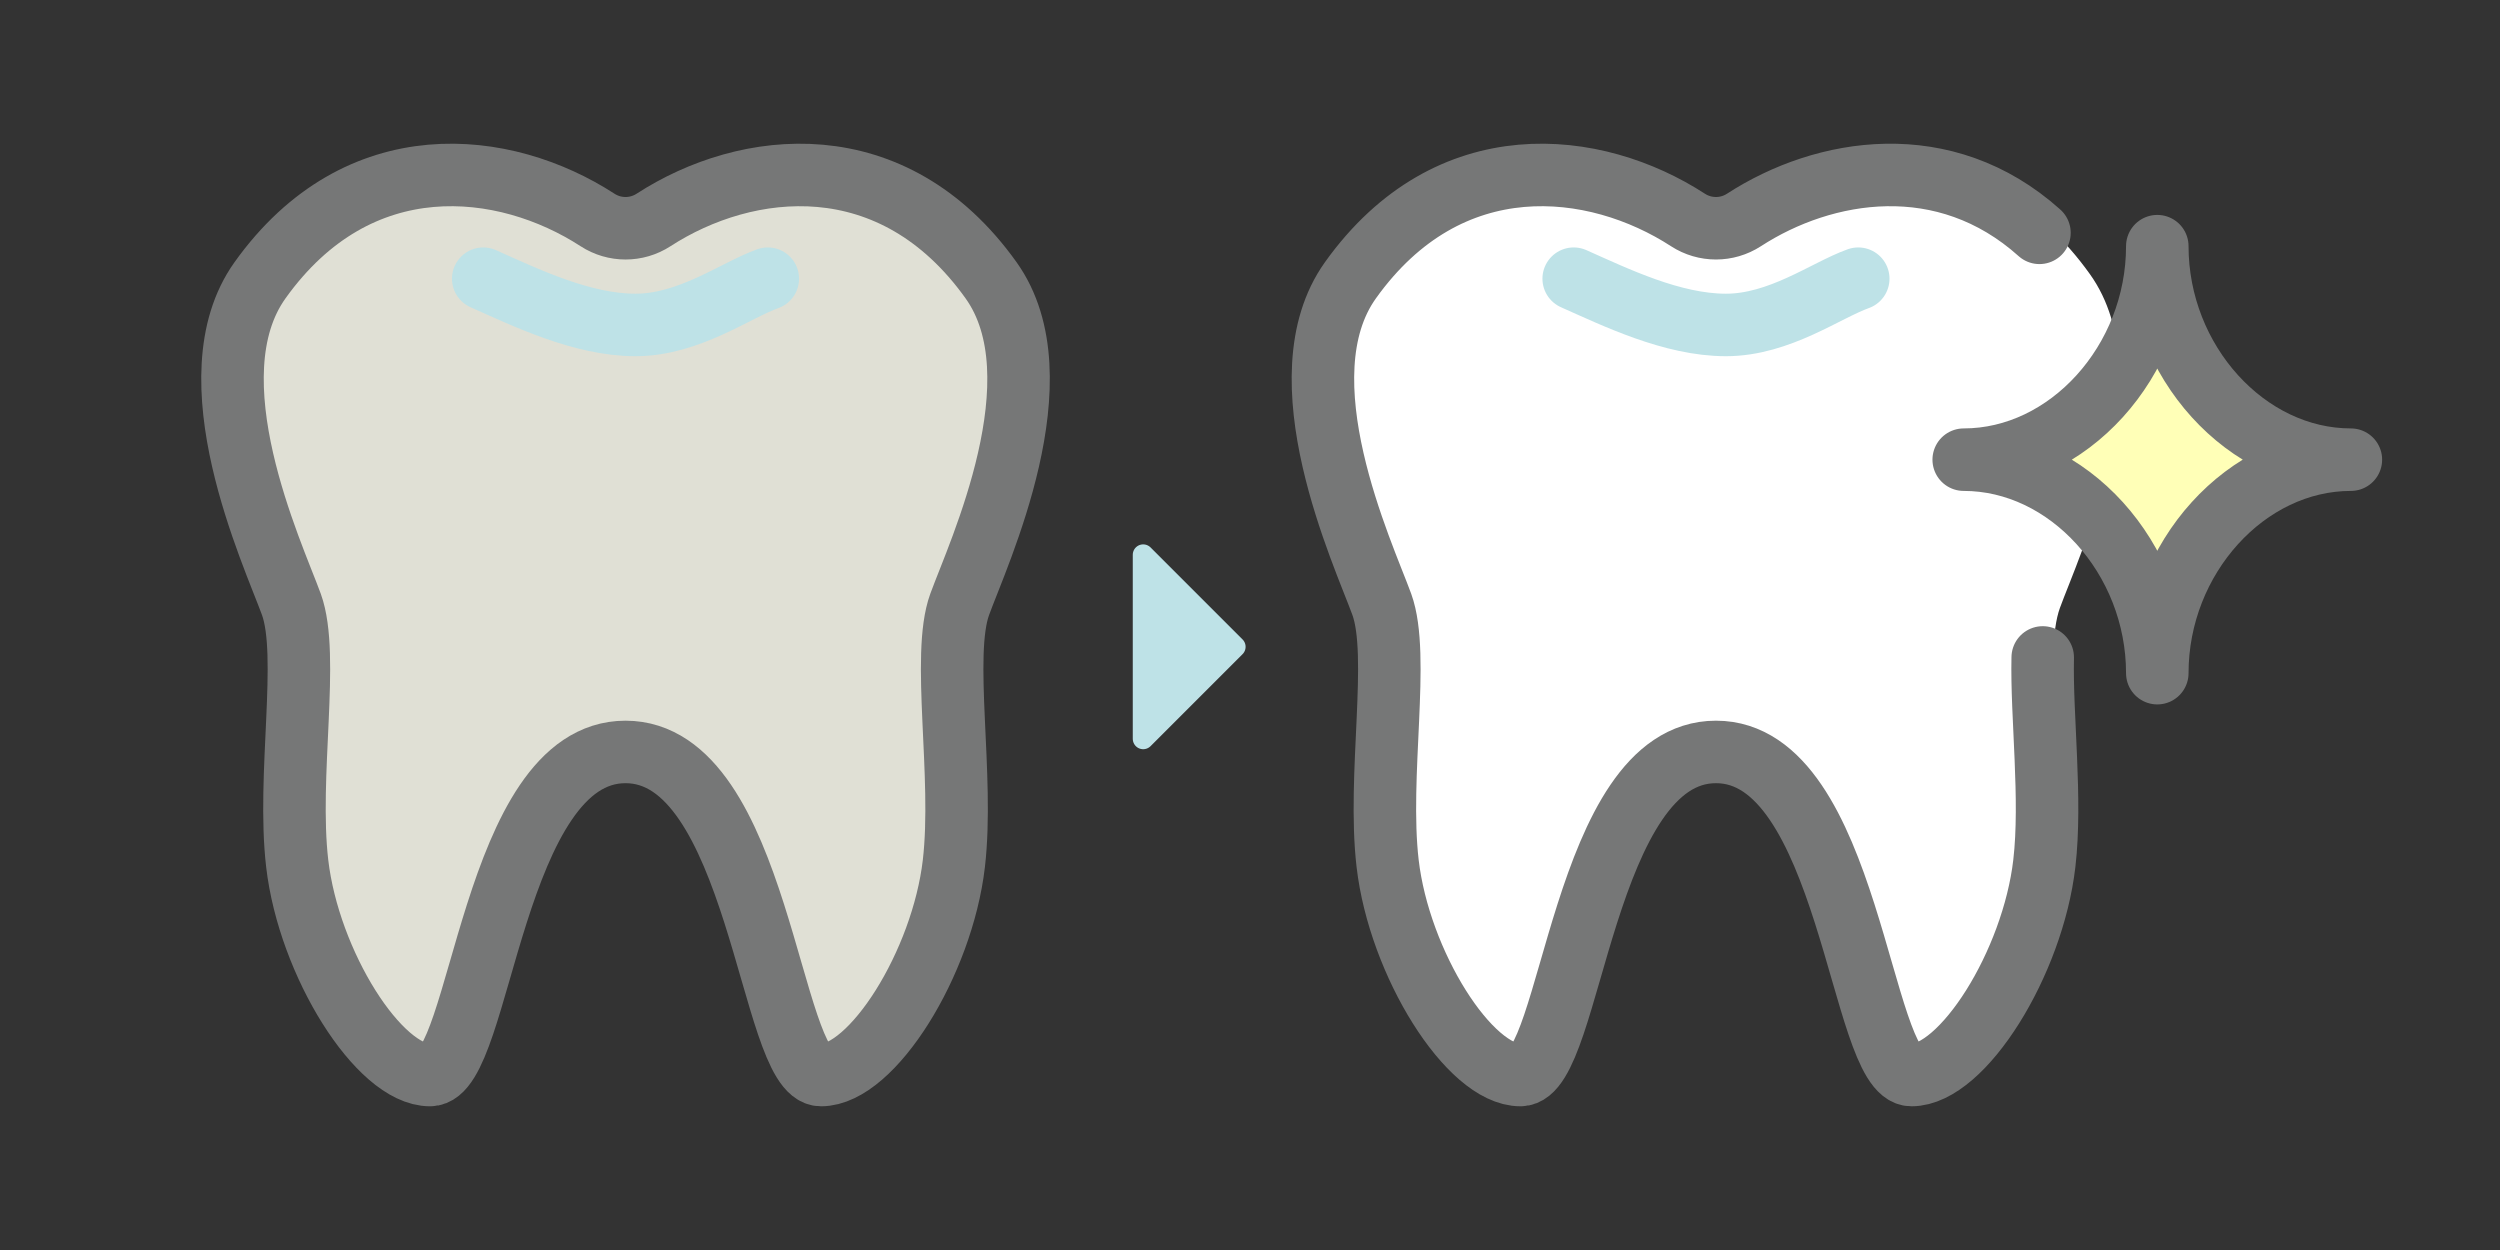 <?xml version="1.0" encoding="utf-8"?>
<!-- Generator: Adobe Illustrator 26.0.2, SVG Export Plug-In . SVG Version: 6.00 Build 0)  -->
<svg version="1.1" id="レイヤー_1" xmlns="http://www.w3.org/2000/svg" xmlns:xlink="http://www.w3.org/1999/xlink" x="0px"
	 y="0px" viewBox="0 0 120 60" style="enable-background:new 0 0 120 60;" xml:space="preserve">
<rect x="0" y="0" width="120" height="60" fill="#333333" stroke="none"/>
<style type="text/css">
	.st0{fill:#FFFFFF;stroke:#FFFFFF;stroke-linecap:round;stroke-linejoin:round;stroke-miterlimit:10;}
	.st1{fill:none;stroke:#767777;stroke-width:3;stroke-linecap:round;stroke-linejoin:round;stroke-miterlimit:10;}
	.st2{fill:none;stroke:#BEE2E7;stroke-width:3;stroke-linecap:round;stroke-linejoin:round;stroke-miterlimit:10;}
	.st3{fill:#E0E0D5;stroke:#767777;stroke-width:3;stroke-linecap:round;stroke-linejoin:round;stroke-miterlimit:10;}
	.st4{fill:#FFFFB7;stroke:#767777;stroke-width:3;stroke-linecap:round;stroke-linejoin:round;stroke-miterlimit:10;}
	.st5{fill:#BEE2E7;stroke:#BEE2E7;stroke-linecap:round;stroke-linejoin:round;stroke-miterlimit:10;}
</style>
<g>
	<path class="st0" d="M82.366,36.093c6.413,0,6.929,15.509,9.382,15.509
		c2.454,0,5.821-5.36,6.379-10.156c0.489-4.21-0.613-9.982,0.279-12.435
		c0.892-2.454,4.852-10.874,1.506-15.558C95.186,6.837,88.168,7.667,83.709,10.559
		c-0.817,0.53-1.869,0.53-2.686,0c-4.458-2.892-11.477-3.722-16.202,2.894
		c-3.346,4.684,0.613,13.105,1.506,15.558c0.892,2.454-0.211,8.226,0.279,12.435
		c0.558,4.796,3.925,10.156,6.379,10.156S75.953,36.093,82.366,36.093z"/>
</g>
<g>
	<g>
		<path class="st1" d="M97.894,11.176c-4.548-4.079-10.326-3.12-14.185-0.617
			c-0.817,0.53-1.869,0.53-2.686,0c-4.458-2.892-11.477-3.722-16.202,2.894
			c-3.346,4.684,0.613,13.105,1.506,15.558c0.892,2.454-0.211,8.226,0.279,12.435
			c0.558,4.796,3.925,10.156,6.379,10.156s2.969-15.509,9.382-15.509
			c6.413,0,6.929,15.509,9.382,15.509c2.454,0,5.821-5.36,6.379-10.156
			c0.36-3.099-0.142-7.044-0.077-9.889"/>
		<path class="st2" d="M75.537,13.377c1.999,0.888,4.727,2.221,7.305,2.221
			c2.578,0,4.799-1.666,6.354-2.221"/>
	</g>
</g>
<g>
	<path class="st3" d="M30.025,36.093c6.413,0,6.929,15.509,9.382,15.509
		s5.821-5.36,6.379-10.156c0.489-4.21-0.613-9.982,0.279-12.435
		c0.892-2.454,4.852-10.874,1.506-15.558c-4.726-6.616-11.744-5.785-16.202-2.894
		c-0.817,0.53-1.869,0.53-2.686,0c-4.458-2.892-11.477-3.722-16.202,2.894
		c-3.346,4.684,0.613,13.105,1.506,15.558c0.892,2.454-0.211,8.226,0.279,12.435
		c0.558,4.796,3.925,10.156,6.379,10.156S23.612,36.093,30.025,36.093z"/>
</g>
<path class="st2" d="M23.195,13.377c1.999,0.888,4.727,2.221,7.305,2.221
	s4.799-1.666,6.354-2.221"/>
<path class="st4" d="M103.55,32.312c0-5.535-4.273-10.248-9.292-10.248
	c5.019,0,9.292-4.713,9.292-10.248c0,5.535,4.273,10.248,9.292,10.248
	C107.823,22.064,103.55,26.776,103.55,32.312z"/>
<polygon class="st5" points="54.873,26.63 54.873,35.462 59.289,31.046 "/>
</svg>
